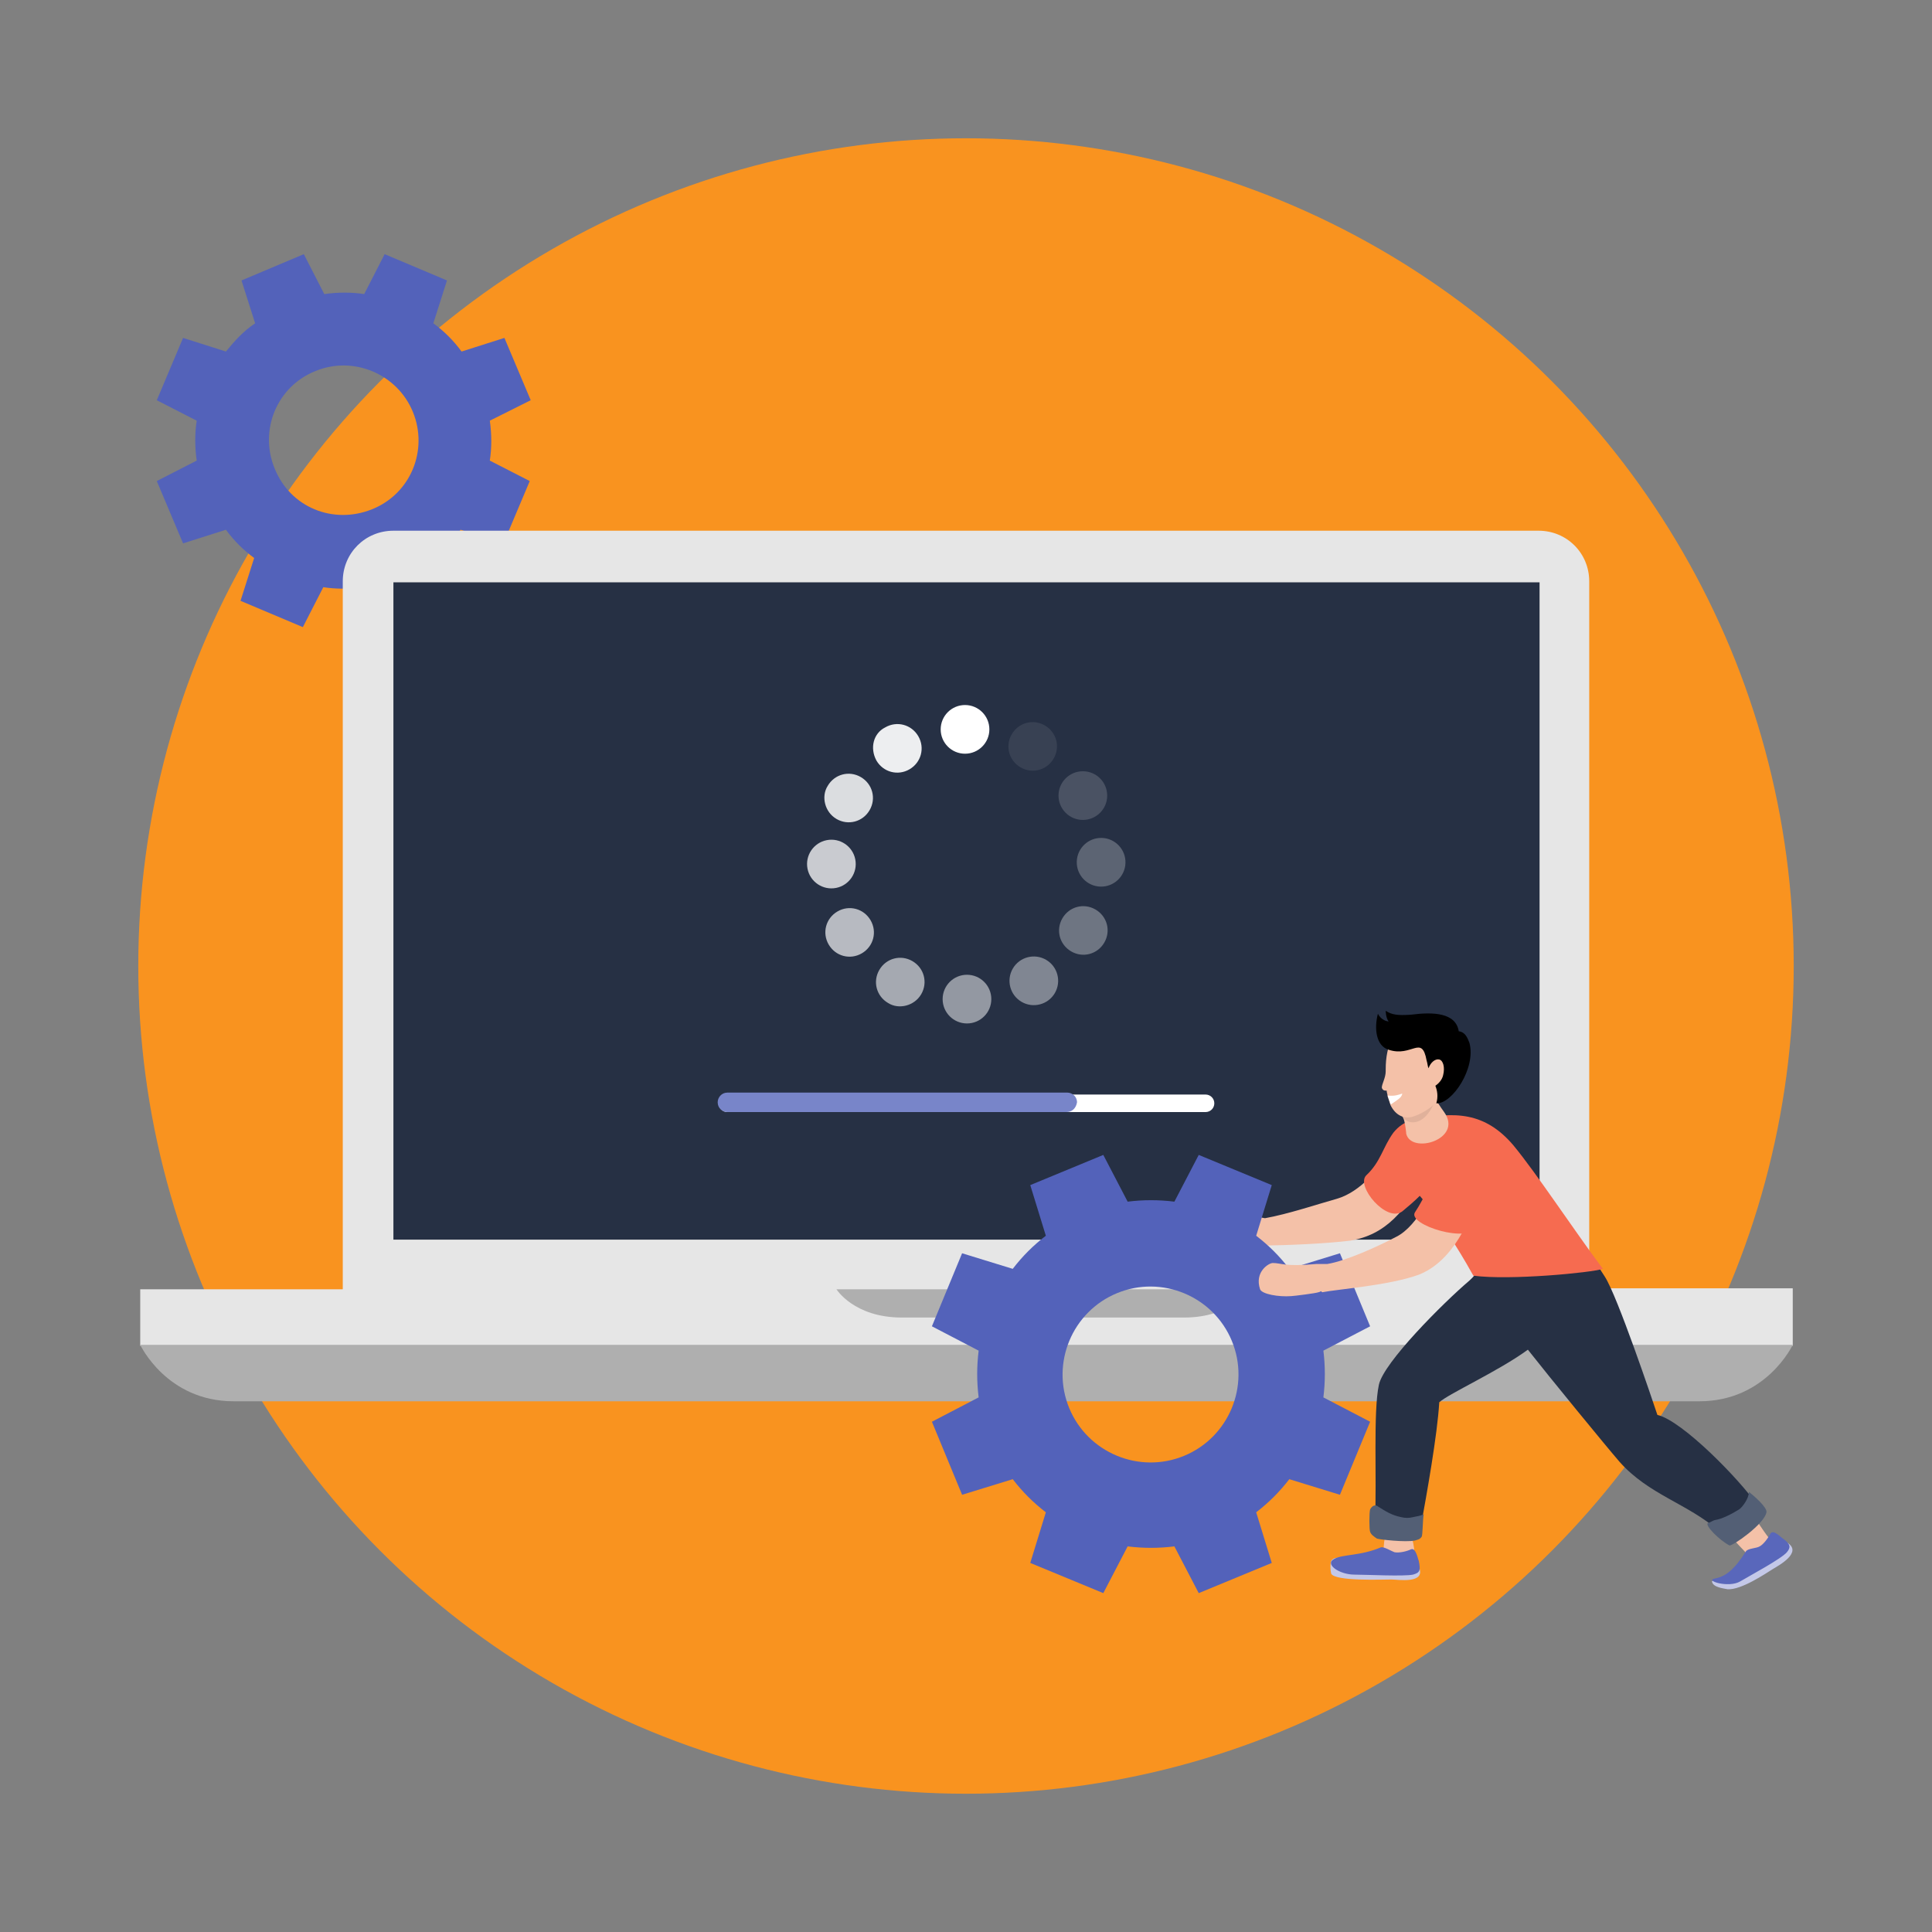 <?xml version="1.0" encoding="utf-8"?>
<!-- Generator: Adobe Illustrator 27.5.0, SVG Export Plug-In . SVG Version: 6.00 Build 0)  -->
<svg version="1.1" xmlns="http://www.w3.org/2000/svg" xmlns:xlink="http://www.w3.org/1999/xlink" x="0px" y="0px"
	 viewBox="0 0 198.4 198.4" style="enable-background:new 0 0 198.4 198.4;" xml:space="preserve">
<rect x="0" y="0" width="198.4" height="198.4" fill="#808080" stroke="none"/>
<style type="text/css">
	.st0{display:none;}
	.st1{display:inline;fill:url(#SVGID_1_);}
	.st2{display:inline;}
	.st3{fill:none;stroke:#C5E6FF;stroke-width:1.843;stroke-miterlimit:10;}
	.st4{display:inline;fill:none;stroke:#000000;stroke-width:1.843;stroke-miterlimit:10;}
	.st5{display:inline;fill:#012B3A;}
	.st6{display:inline;fill:none;stroke:#012B3A;stroke-width:1.843;stroke-miterlimit:10;}
	.st7{display:inline;fill:#FFFFFF;}
	.st8{display:inline;fill:#22B1A5;}
	.st9{display:inline;fill:#F4C1A8;}
	.st10{display:inline;fill:#5362BA;}
	.st11{display:inline;fill:#969696;}
	.st12{display:inline;fill:#E0B19B;}
	.st13{fill:#22B1A5;}
	.st14{display:inline;fill:none;stroke:#22B1A5;stroke-width:1.843;stroke-miterlimit:10;}
	.st15{fill:#FFB13E;}
	.st16{fill:none;stroke:#FFFFFF;stroke-width:0.709;stroke-miterlimit:10;}
	.st17{fill:url(#SVGID_00000067922835825092541790000010823245154898891651_);}
	.st18{display:inline;fill:#C5E6FF;}
	.st19{fill:#F4C1A8;}
	.st20{fill:#007B71;}
	.st21{fill:#FFFFFF;}
	.st22{fill:#5362BA;}
	.st23{clip-path:url(#SVGID_00000083072369111917256260000004380352063616826020_);fill:#384A9E;}
	.st24{clip-path:url(#SVGID_00000124129341314024532000000018417409161455411881_);fill:#384A9E;}
	.st25{fill:#969696;}
	.st26{fill:#646464;}
	.st27{fill:#E0B19B;}
	.st28{fill:#F9931F;}
	.st29{fill:#32A3D6;}
	.st30{fill:#8164E4;}
	.st31{fill:#E92550;}
	.st32{fill:#F66B50;}
	.st33{fill:#00B163;}
	.st34{fill:#012B3A;}
	.st35{fill:url(#SVGID_00000018224280174573135670000000386595170912773300_);}
	.st36{fill:#AFAFAF;}
	.st37{fill:#C8C8C8;}
	.st38{fill:#7885C9;}
	.st39{fill:#5967BB;}
	.st40{opacity:0.1;}
	.st41{fill:#384A9E;}
	.st42{fill:none;}
	.st43{opacity:0.2;fill:url(#SVGID_00000083780668300323426160000010757130229211708579_);}
	.st44{opacity:0.2;fill:url(#SVGID_00000178889660401747501600000013638242750090508679_);}
	.st45{fill:#263044;}
	.st46{fill:#00769D;}
	.st47{fill:#005E84;}
	.st48{fill:#7D7D7D;}
	.st49{fill:#FEC55E;}
	.st50{fill:#E6E6E6;}
	.st51{fill:#C5E6FF;}
	.st52{fill:#4D5068;}
	.st53{fill:url(#SVGID_00000060712640502081828730000003958834243181446581_);}
	.st54{fill:url(#SVGID_00000131366721065661561430000016122682997240446596_);}
	.st55{fill:url(#SVGID_00000173873896388455315710000004240929842073761704_);}
	.st56{fill:#C4C8E8;}
	.st57{fill:#535F75;}
	.st58{fill:#D87900;}
	.st59{fill:url(#SVGID_00000083066388010759186730000014894981290249579904_);}
	.st60{fill:#BC7139;}
	.st61{opacity:0.2;fill:url(#SVGID_00000155832878716173693950000016113336203730193810_);}
	.st62{fill:#593A1E;}
	.st63{fill:#6E3D19;}
	.st64{fill:#9D613A;}
	.st65{fill:none;stroke:#000000;stroke-width:4.252;stroke-miterlimit:10;}
	.st66{fill:none;stroke:#000000;stroke-width:0.283;stroke-miterlimit:10;}
	.st67{opacity:8.333300e-02;fill:#FFFFFF;}
	.st68{opacity:0.167;fill:#FFFFFF;}
	.st69{opacity:0.25;fill:#FFFFFF;}
	.st70{opacity:0.333;fill:#FFFFFF;}
	.st71{opacity:0.417;fill:#FFFFFF;}
	.st72{opacity:0.5;fill:#FFFFFF;}
	.st73{opacity:0.583;fill:#FFFFFF;}
	.st74{opacity:0.667;fill:#FFFFFF;}
	.st75{opacity:0.75;fill:#FFFFFF;}
	.st76{opacity:0.833;fill:#FFFFFF;}
	.st77{opacity:0.917;fill:#FFFFFF;}
	.st78{fill:#FECF5C;}
	.st79{display:inline;fill:#CECECE;}
	.st80{fill:#03475F;}
	.st81{fill:#50BEA7;}
	.st82{fill:#F2705B;}
	.st83{display:inline;fill:#03475F;}
	.st84{fill:#FFE2A3;}
	.st85{display:inline;fill:#2E3192;}
	.st86{display:inline;fill:none;stroke:#000000;stroke-miterlimit:10;}
	.st87{display:inline;fill:#263044;}
	.st88{display:inline;fill:none;stroke:#263044;stroke-width:19.843;stroke-miterlimit:10;}
	.st89{display:inline;fill:#D55039;}
	.st90{display:inline;fill:#F66B50;}
	.st91{display:inline;fill:#007B71;}
	.st92{display:inline;fill:none;stroke:#007B71;stroke-width:11.339;stroke-miterlimit:10;}
	.st93{fill:#EE7773;}
	.st94{fill:none;stroke:#263044;stroke-width:2.126;stroke-miterlimit:10;}
	.st95{fill:url(#SVGID_00000000915974810435278950000002670818733955205770_);}
	.st96{fill:#C6D5EF;}
	.st97{fill:#D55039;}
	.st98{display:inline;fill:url(#SVGID_00000112616241698394856890000009763592095914907295_);}
	.st99{display:inline;fill:#C8C8C8;}
	.st100{clip-path:url(#SVGID_00000162330020879644166270000010820477258965556631_);}
	.st101{clip-path:url(#SVGID_00000075852825558283390040000007866173051417074865_);}
	.st102{clip-path:url(#SVGID_00000019658804145843718900000016568085679792657586_);}
	.st103{clip-path:url(#SVGID_00000047042876078965326450000009389182166632000932_);}
	.st104{display:inline;fill:#32A3D6;}
	.st105{display:inline;fill:#111D33;}
	.st106{display:inline;fill:#535F75;}
	.st107{display:inline;fill:#F9931F;}
	.st108{display:inline;fill:#5967BB;}
	.st109{display:inline;fill:#C4C8E8;}
	.st110{display:inline;fill:url(#SVGID_00000055676541304512472420000000167824975830890890_);}
	.st111{display:inline;fill:#EE1B24;}
	.st112{display:inline;fill:#FCEE21;}
	.st113{display:inline;fill:#672E91;}
	.st114{display:inline;fill:#00A89D;}
	.st115{display:inline;fill:#94268F;}
	.st116{display:inline;fill:#0172BD;}
	.st117{display:inline;fill:#8CC63E;}
	.st118{display:inline;fill:#7885C9;}
	.st119{display:inline;fill:url(#SVGID_00000041992972073196262090000015209305209318145977_);}
	.st120{display:inline;fill:url(#SVGID_00000005248865221464406720000003268344204938822787_);}
	.st121{display:inline;fill:#00B163;}
	.st122{display:inline;fill:#E6E6E6;}
	.st123{display:inline;fill:#F9BE49;}
	.st124{display:inline;fill:url(#SVGID_00000174597478091192478750000017912014196477120917_);}
	.st125{fill:#F0F1FE;}
	.st126{fill:#FF5F00;}
	.st127{fill:#D1D4FC;}
	.st128{fill:#FFDFD6;}
	.st129{fill:#FFCEBD;}
	.st130{fill:#FE5E31;}
	.st131{fill:#5361F0;}
	.st132{display:inline;fill:#FFCEBD;}
	.st133{display:inline;fill:#4D5068;}
	.st134{opacity:0.58;fill:url(#);}
	.st135{display:inline;fill:#19103A;}
	.st136{display:inline;fill:#FE5E31;}
	.st137{fill:#536DFE;}
	.st138{opacity:0.3;fill:#30334F;}
	.st139{fill:#FFBBA1;}
	.st140{fill:#191C3C;}
	.st141{fill:url(#SVGID_00000066497991000686313330000015740949886164882591_);}
	.st142{opacity:0.1;fill:#A7A9AC;}
	.st143{fill:#7BBE79;}
	.st144{fill:#40592F;}
	.st145{fill:#D7E8FA;}
	.st146{fill:#A83739;}
	.st147{opacity:0.22;fill:#542A18;}
	.st148{fill:#A47F6C;}
	.st149{fill:#658AE5;}
	.st150{opacity:0.88;fill:#182051;}
	.st151{fill:#182051;}
	.st152{fill:#1C1E33;}
	.st153{opacity:0.11;fill:#FFFFFF;}
	.st154{fill:#FF9E79;}
	.st155{opacity:0.6;fill:#602929;}
	.st156{fill:#4D5060;}
	.st157{opacity:0.32;fill:#CC4C46;}
	.st158{fill:#F29275;}
	.st159{fill:#6C96EA;}
	.st160{fill:#D9D9E1;}
	.st161{fill:#E0DEDA;}
	.st162{fill:#EDEBCC;}
	.st163{opacity:0.56;fill:#C1BC9A;}
	.st164{opacity:0.58;fill:#D7E8FA;}
	.st165{fill:#EEF0E5;}
	.st166{opacity:0.21;fill:#030303;}
	.st167{fill:#181818;}
	.st168{fill:#555651;}
	.st169{opacity:0.55;fill:#FFFFFF;}
	.st170{fill:#030303;}
	.st171{display:inline;fill:url(#SVGID_00000033355149917650279870000013455172604937455511_);}
	.st172{fill:#E8E8E8;}
	.st173{fill:#FF5722;}
</style>
<g id="Layer_0" class="st0">
</g>
<g id="Layer_1">
</g>
<g id="Pallot">
	<g>
		<circle class="st28" cx="99.2" cy="99.2" r="85"/>
	</g>
</g>
<g id="Luvut_1">
</g>
<g id="Valkoset">
</g>
<g id="Luvut2">
	<path class="st22" d="M42.4,42.3c1.6,3.9-0.2,8.4-4.2,10s-8.4-0.2-10-4.2c-1.6-3.9,0.2-8.4,4.2-10C36.3,36.5,40.8,38.4,42.4,42.3z
		 M54.5,41.1l-2.7-6.4l-4.4,1.4c-0.8-1.1-1.8-2.1-2.9-2.9l1.4-4.4l-6.4-2.7l-2.1,4.1c-1.3-0.2-2.7-0.2-4.1,0l-2.1-4.1l-6.4,2.7
		l1.4,4.4C25,34,24.1,35,23.2,36.1l-4.4-1.4l-2.7,6.4l4.1,2.1c-0.2,1.3-0.2,2.7,0,4.1l-4.1,2.1l2.7,6.4l4.4-1.4
		c0.8,1.1,1.8,2.1,2.9,2.9l-1.4,4.4l6.4,2.7l2.1-4.1c1.3,0.2,2.7,0.2,4.1,0l2.1,4.1l6.4-2.7l-1.4-4.4c1.1-0.8,2.1-1.8,2.9-2.9
		l4.4,1.4l2.7-6.4l-4.1-2.1c0.2-1.3,0.2-2.7,0-4.1L54.5,41.1z"/>
	<g>
		<path class="st50" d="M184.1,132.4v5.8H14.4v-5.8h20.8V59.7c0-2.9,2.3-5.2,5.2-5.2H158c2.9,0,5.2,2.3,5.2,5.2v72.6H184.1z"/>
		<g>
			<path class="st36" d="M14.4,138.1h169.7c0,0-2.7,5.8-9.6,5.8c-6.9,0-143.6,0-150.5,0C17.1,143.9,14.4,138.1,14.4,138.1z"/>
			<path class="st36" d="M85.9,132.4c0,0,1.8,2.9,6.7,2.9c4.9,0,24.1,0,29,0c4.9,0,6.7-2.9,6.7-2.9H85.9z"/>
		</g>
		<g>
			<rect x="40.4" y="59.8" class="st45" width="117.7" height="67.5"/>
		</g>
	</g>
	<path class="st21" d="M123.8,114.2H74.7c-0.5,0-0.9-0.4-0.9-0.9v0c0-0.5,0.4-0.9,0.9-0.9h49.1c0.5,0,0.9,0.4,0.9,0.9v0
		C124.7,113.8,124.3,114.2,123.8,114.2z"/>
	<path class="st38" d="M109.5,114.2H74.7c-0.5,0-1-0.4-1-1v0c0-0.5,0.4-1,1-1h34.9c0.5,0,1,0.4,1,1v0
		C110.5,113.8,110.1,114.2,109.5,114.2z"/>
	<g>
		<path class="st19" d="M142.8,118c-1,1.9-3.1,4.4-5.5,5.1c-1.8,0.5-5.1,1.6-7.4,2c-1-0.2-3.4-0.6-4,0.1c-0.2,0.3-0.5,1.5-0.5,1.8
			c0,0.6,0.2,1.6,2.6,1.4c0.2,0,1.3-0.5,1.5-0.5c2.6,0,6.8-0.2,9.2-0.5c3.5-0.6,5.7-2.9,8-7.5C147.4,118.3,143.1,117.4,142.8,118z"
			/>
		<path class="st22" d="M126.5,137.7c1.9,4.6-0.3,9.9-4.9,11.8c-4.6,1.9-9.9-0.3-11.8-4.9s0.3-9.9,4.9-11.8S124.6,133.1,126.5,137.7
			z M140.7,136.2l-3.1-7.5l-5.2,1.6c-1-1.3-2.1-2.4-3.4-3.4l1.6-5.2l-7.5-3.1l-2.5,4.8c-1.6-0.2-3.2-0.2-4.8,0l-2.5-4.8l-7.5,3.1
			l1.6,5.2c-1.3,1-2.4,2.1-3.4,3.4l-5.2-1.6l-3.1,7.5l4.8,2.5c-0.2,1.6-0.2,3.2,0,4.8l-4.8,2.5l3.1,7.5l5.2-1.6
			c1,1.3,2.1,2.4,3.4,3.4l-1.6,5.2l7.5,3.1l2.5-4.8c1.6,0.2,3.2,0.2,4.8,0l2.5,4.8l7.5-3.1l-1.6-5.2c1.3-1,2.4-2.1,3.4-3.4l5.2,1.6
			l3.1-7.5l-4.8-2.5c0.2-1.6,0.2-3.2,0-4.8L140.7,136.2z"/>
		<path class="st19" d="M178.2,155.6c0.4-0.2,0.7-0.4,1.1-0.6c0,0,0.1,0,0.1,0c0.1,0,0.1,0.1,0.2,0.1c0.7,0.8,1.3,1.9,2.1,2.9
			c0.1,0.1-2.1,1.8-2.1,1.8c-0.5-0.6-1.5-1.5-1.9-2.2c-0.2-0.2-0.3-0.5-0.4-0.8C177.3,156.2,177.8,155.8,178.2,155.6z"/>
		<path class="st19" d="M145.2,158.9c0.2,1.7-0.2,1.7-1.9,1.8c-1.4,0-1.3-0.4-1.2-1.9c0.1-1.4,0.2-1.2,1.6-1.4
			C144.7,157.3,145,157.5,145.2,158.9z"/>
		<path class="st45" d="M180.4,154.5c-1.6-2.4-7.6-8.6-10.2-9.2c-0.5-1.5-4.1-12.2-5.4-14.2c-2-3.1-3.3-5.3-6.2-6.3
			c-1.5-0.5-3.8,0.1-5.2,1.4c-1.1,0.4-1.1,0.5-1.5,1.5c-0.7,1.7,0.8,2.2-1,3.8c-2.7,2.3-8.8,8.4-9.3,10.7c-0.6,2.8-0.2,9.8-0.4,13.9
			c-0.1,1.4,4.5,1.9,4.7,0.7c0.6-3.3,1.7-9.4,1.9-12.8c1-0.9,6.1-3.2,9.1-5.4c2.2,2.8,8.1,10,9.4,11.5c3,3.4,7,4.3,10.2,7.1
			C178.8,159,181.4,155.9,180.4,154.5z"/>
		<path class="st56" d="M136.7,160.3c0.4-0.8,2.5,0.1,3.3,0.1c1,0.1,1.9,0.2,2.8,0.2c0.6,0,2.7-0.3,2.9,0.3c0.8,1.8-2.2,1.3-2.8,1.3
			c-1,0-5.8,0.2-6.2-0.6C136.6,161.2,136.6,160.6,136.7,160.3z M177.4,163.2c1.4,0.1,3.9-1.6,4.7-2.1c0.5-0.3,3.1-1.7,1.4-2.7
			c-0.5-0.4-2.1,1.1-2.6,1.4c-0.8,0.5-1.9,0.6-2.5,1.4c-0.9,1.2-2.6,1-2.6,1.2C175.9,163,176.9,163.1,177.4,163.2z"/>
		<path class="st39" d="M141.8,158.9c0.3-0.1,1.1,0.4,1.4,0.5c0.5,0.1,1.3-0.1,1.7-0.3c0.5-0.2,0.7,1,0.8,1.2c0.2,1,0.1,1.2-0.6,1.4
			c-0.9,0.2-4.9,0-6,0c-1.6,0-3.1-1.1-2.1-1.6C137.8,159.6,139.7,159.8,141.8,158.9z M176.1,162.1c-1.1,0.2,1.4,1,2.6,0.3
			c1-0.6,4.2-2.3,4.8-3c0.4-0.5,0.4-0.8-0.4-1.4c-0.2-0.1-1-1-1.3-0.5c-0.2,0.4-0.7,1.1-1.1,1.3c-0.3,0.2-1.2,0.2-1.4,0.5
			C178.1,161.2,177.2,161.9,176.1,162.1z"/>
		<path class="st32" d="M155.4,117.6c-2.9-3.4-6-3.5-10.2-2.6c-1,0.2-1.6,0.7-2.1,1.3c0,0,0,0,0,0c0,0,0,0,0,0c0,0,0,0,0,0
			c-1.1,1.5-1.3,3-2.8,4.4c-1.1,1.1,2.1,4.9,3.7,3.7c0.6-0.5,1.2-1,1.8-1.6c2.6,3,5,7.3,5.5,8.2c3.7,0.5,12.1-0.3,13.3-0.7
			C161.4,126,157.8,120.5,155.4,117.6z"/>
		<path class="st19" d="M143.2,113c0.7,1.5,0.8,1.3,0.9,1.8c0.1,0.2,0.2,0.6,0.3,1.5c0,0,0,0.1,0,0.1c0.5,2.2,5.9,0.6,3.9-2.2
			c-0.9-1.2-1.6-2.9-3-3.1C142.8,110.7,142.6,111.9,143.2,113z"/>
		<path class="st27" d="M143.9,113.8c-0.1,0.2-0.1,1.1,0.8,1.4c0.7,0.2,1.8-0.1,2.6-2c0.2-0.4-0.8-0.5-1.1-0.5
			c-0.4,0-0.8,0.1-1.1,0.3C144.7,113.1,144.2,113.4,143.9,113.8z"/>
		<path class="st19" d="M148.6,109.6c-0.6-2.8-2.3-4.7-3.9-4.4c-1.5,0.3-2.4,2.1-2.4,4.6c0,0,0,0.1,0,0.2c0,0.7-0.4,1.3-0.4,1.7
			c0.1,0.3,0.3,0.3,0.5,0.3c0,0.2,0.1,0.4,0.1,0.6c0.1,0.3,0.2,0.6,0.3,0.9c0.5,1,1.3,1.4,2.2,1.2
			C146.7,114.2,149.2,112.4,148.6,109.6z"/>
		<path d="M150.9,107.1c-0.2-0.5-0.4-1.1-1.1-1.2c-0.3-1.9-2.6-2-4.9-1.7c-1.4,0.1-2,0-2.6-0.4c0,0,0,0.7,0.3,1.1
			c-0.8-0.1-1.1-0.8-1.1-0.8c-0.4,1.5-0.2,3.3,1.1,3.7c2.4,0.8,3.4-1.6,3.9,1.1c0.1,0.3,0.1,0.6,0.2,0.8c0.2-0.6,0.7-1,1.1-0.9
			c0.4,0.1,0.6,0.8,0.4,1.6c-0.1,0.5-0.5,0.9-0.8,1.1c0.2,0.5,0.3,1.1,0.1,1.8C149.1,113.4,151.6,109.7,150.9,107.1z"/>
		<path class="st21" d="M142.5,112.5c0.1,0.3,0.2,0.6,0.3,0.9c0.1,0,0.2-0.1,0.2-0.1c0.3-0.2,0.6-0.4,0.8-0.6
			c0.1-0.1,0.2-0.3,0.2-0.4C143.7,112.4,143.2,112.6,142.5,112.5C142.6,112.5,142.6,112.5,142.5,112.5z"/>
		<path class="st19" d="M148,120c-0.6,2.1-2.4,5.9-4.6,7c-1.9,1-5.2,2.5-7.1,2.8c-0.4,0-0.8,0-1.1,0c-3.3,0.3-3.6-0.1-4.5-0.1
			c-0.4,0-1.9,0.9-1.3,2.7c0.2,0.5,1.9,0.8,3.2,0.7c0.2,0,2.6-0.3,2.8-0.4c0.1,0,0.2-0.1,0.3-0.1c0,0,0,0.1,0.1,0.1
			c1.5-0.3,6.9-0.7,9.9-1.8c3.3-1.3,5.4-5.2,6.7-10.2C152.8,118.9,148.1,119.3,148,120z"/>
		<path class="st32" d="M152.2,119.1c0.9,0.9-0.3,5.2-0.7,6.8c-0.4,1.9-7-0.1-6.2-1.4C147.5,121.2,148.7,115.6,152.2,119.1z"/>
		<g>
			<path class="st57" d="M140.7,157.3c0.1,0.3,0.4,0.5,0.7,0.7c0.3,0.1,2.9,0.4,3.9,0.2c0.3-0.1,0.5-0.1,0.7-0.4
				c0.1-0.2,0.1-1.7,0.2-2.3c-0.4,0.2-0.7,0.2-1.1,0.3c-0.4,0.1-0.8,0.1-1.2,0c-1-0.2-1.6-0.6-2.4-1.1c-0.1-0.1-0.2-0.1-0.3-0.1
				c-0.2,0-0.4,0.2-0.5,0.4C140.6,155.3,140.6,157.1,140.7,157.3z"/>
			<path class="st57" d="M177.6,158.7c0.3,0.1,3.6-2.2,3.8-3.4c0.1-0.5-1.3-1.7-1.8-2.1c0,0.7-0.7,1.6-1,1.8c-0.8,0.5-1.8,1-2.5,1.1
				c-0.1,0-0.6,0.3-0.7,0.3C175,156.6,176.6,158.2,177.6,158.7z"/>
		</g>
	</g>
	<g>
		<circle class="st21" cx="99.1" cy="74.9" r="2.5"/>
		<path class="st67" d="M103.9,75.4c-0.7,1.2-0.3,2.7,0.9,3.4c1.2,0.7,2.7,0.3,3.4-0.9c0.7-1.2,0.3-2.7-0.9-3.4
			C106.1,73.8,104.6,74.2,103.9,75.4z"/>
		<circle class="st68" cx="111.2" cy="81.7" r="2.5"/>
		
			<ellipse transform="matrix(2.832185e-02 -1 1 2.832185e-02 21.272 199.139)" class="st69" cx="113.1" cy="88.6" rx="2.5" ry="2.5"/>
		<path class="st70" d="M112.5,93.4c-1.2-0.7-2.7-0.3-3.4,0.9c-0.7,1.2-0.3,2.7,0.9,3.4c1.2,0.7,2.7,0.3,3.4-0.9
			C114.1,95.6,113.7,94.1,112.5,93.4z"/>
		
			<ellipse transform="matrix(0.506 -0.862 0.862 0.506 -34.376 141.312)" class="st71" cx="106.2" cy="100.7" rx="2.5" ry="2.5"/>
		<circle class="st72" cx="99.3" cy="102.6" r="2.5"/>
		<path class="st73" d="M94.6,102.1c0.7-1.2,0.3-2.7-0.9-3.4c-1.2-0.7-2.7-0.3-3.4,0.9c-0.7,1.2-0.3,2.7,0.9,3.4
			C92.3,103.7,93.9,103.3,94.6,102.1z"/>
		<path class="st74" d="M88.5,97.9c1.2-0.7,1.6-2.2,0.9-3.4c-0.7-1.2-2.2-1.6-3.4-0.9c-1.2,0.7-1.6,2.2-0.9,3.4
			C85.8,98.2,87.3,98.6,88.5,97.9z"/>
		
			<ellipse transform="matrix(0.981 -0.192 0.192 0.981 -15.45 18.014)" class="st75" cx="85.4" cy="88.8" rx="2.5" ry="2.5"/>
		<path class="st76" d="M85.9,84.1c1.2,0.7,2.7,0.3,3.4-0.9c0.7-1.2,0.3-2.7-0.9-3.4c-1.2-0.7-2.7-0.3-3.4,0.9
			C84.3,81.8,84.7,83.4,85.9,84.1z"/>
		<path class="st77" d="M90,78.1c0.7,1.2,2.2,1.6,3.4,0.9c1.2-0.7,1.6-2.2,0.9-3.4c-0.7-1.2-2.2-1.6-3.4-0.9
			C89.7,75.3,89.3,76.8,90,78.1z"/>
	</g>
</g>
<g id="Yms" class="st0">
</g>
</svg>